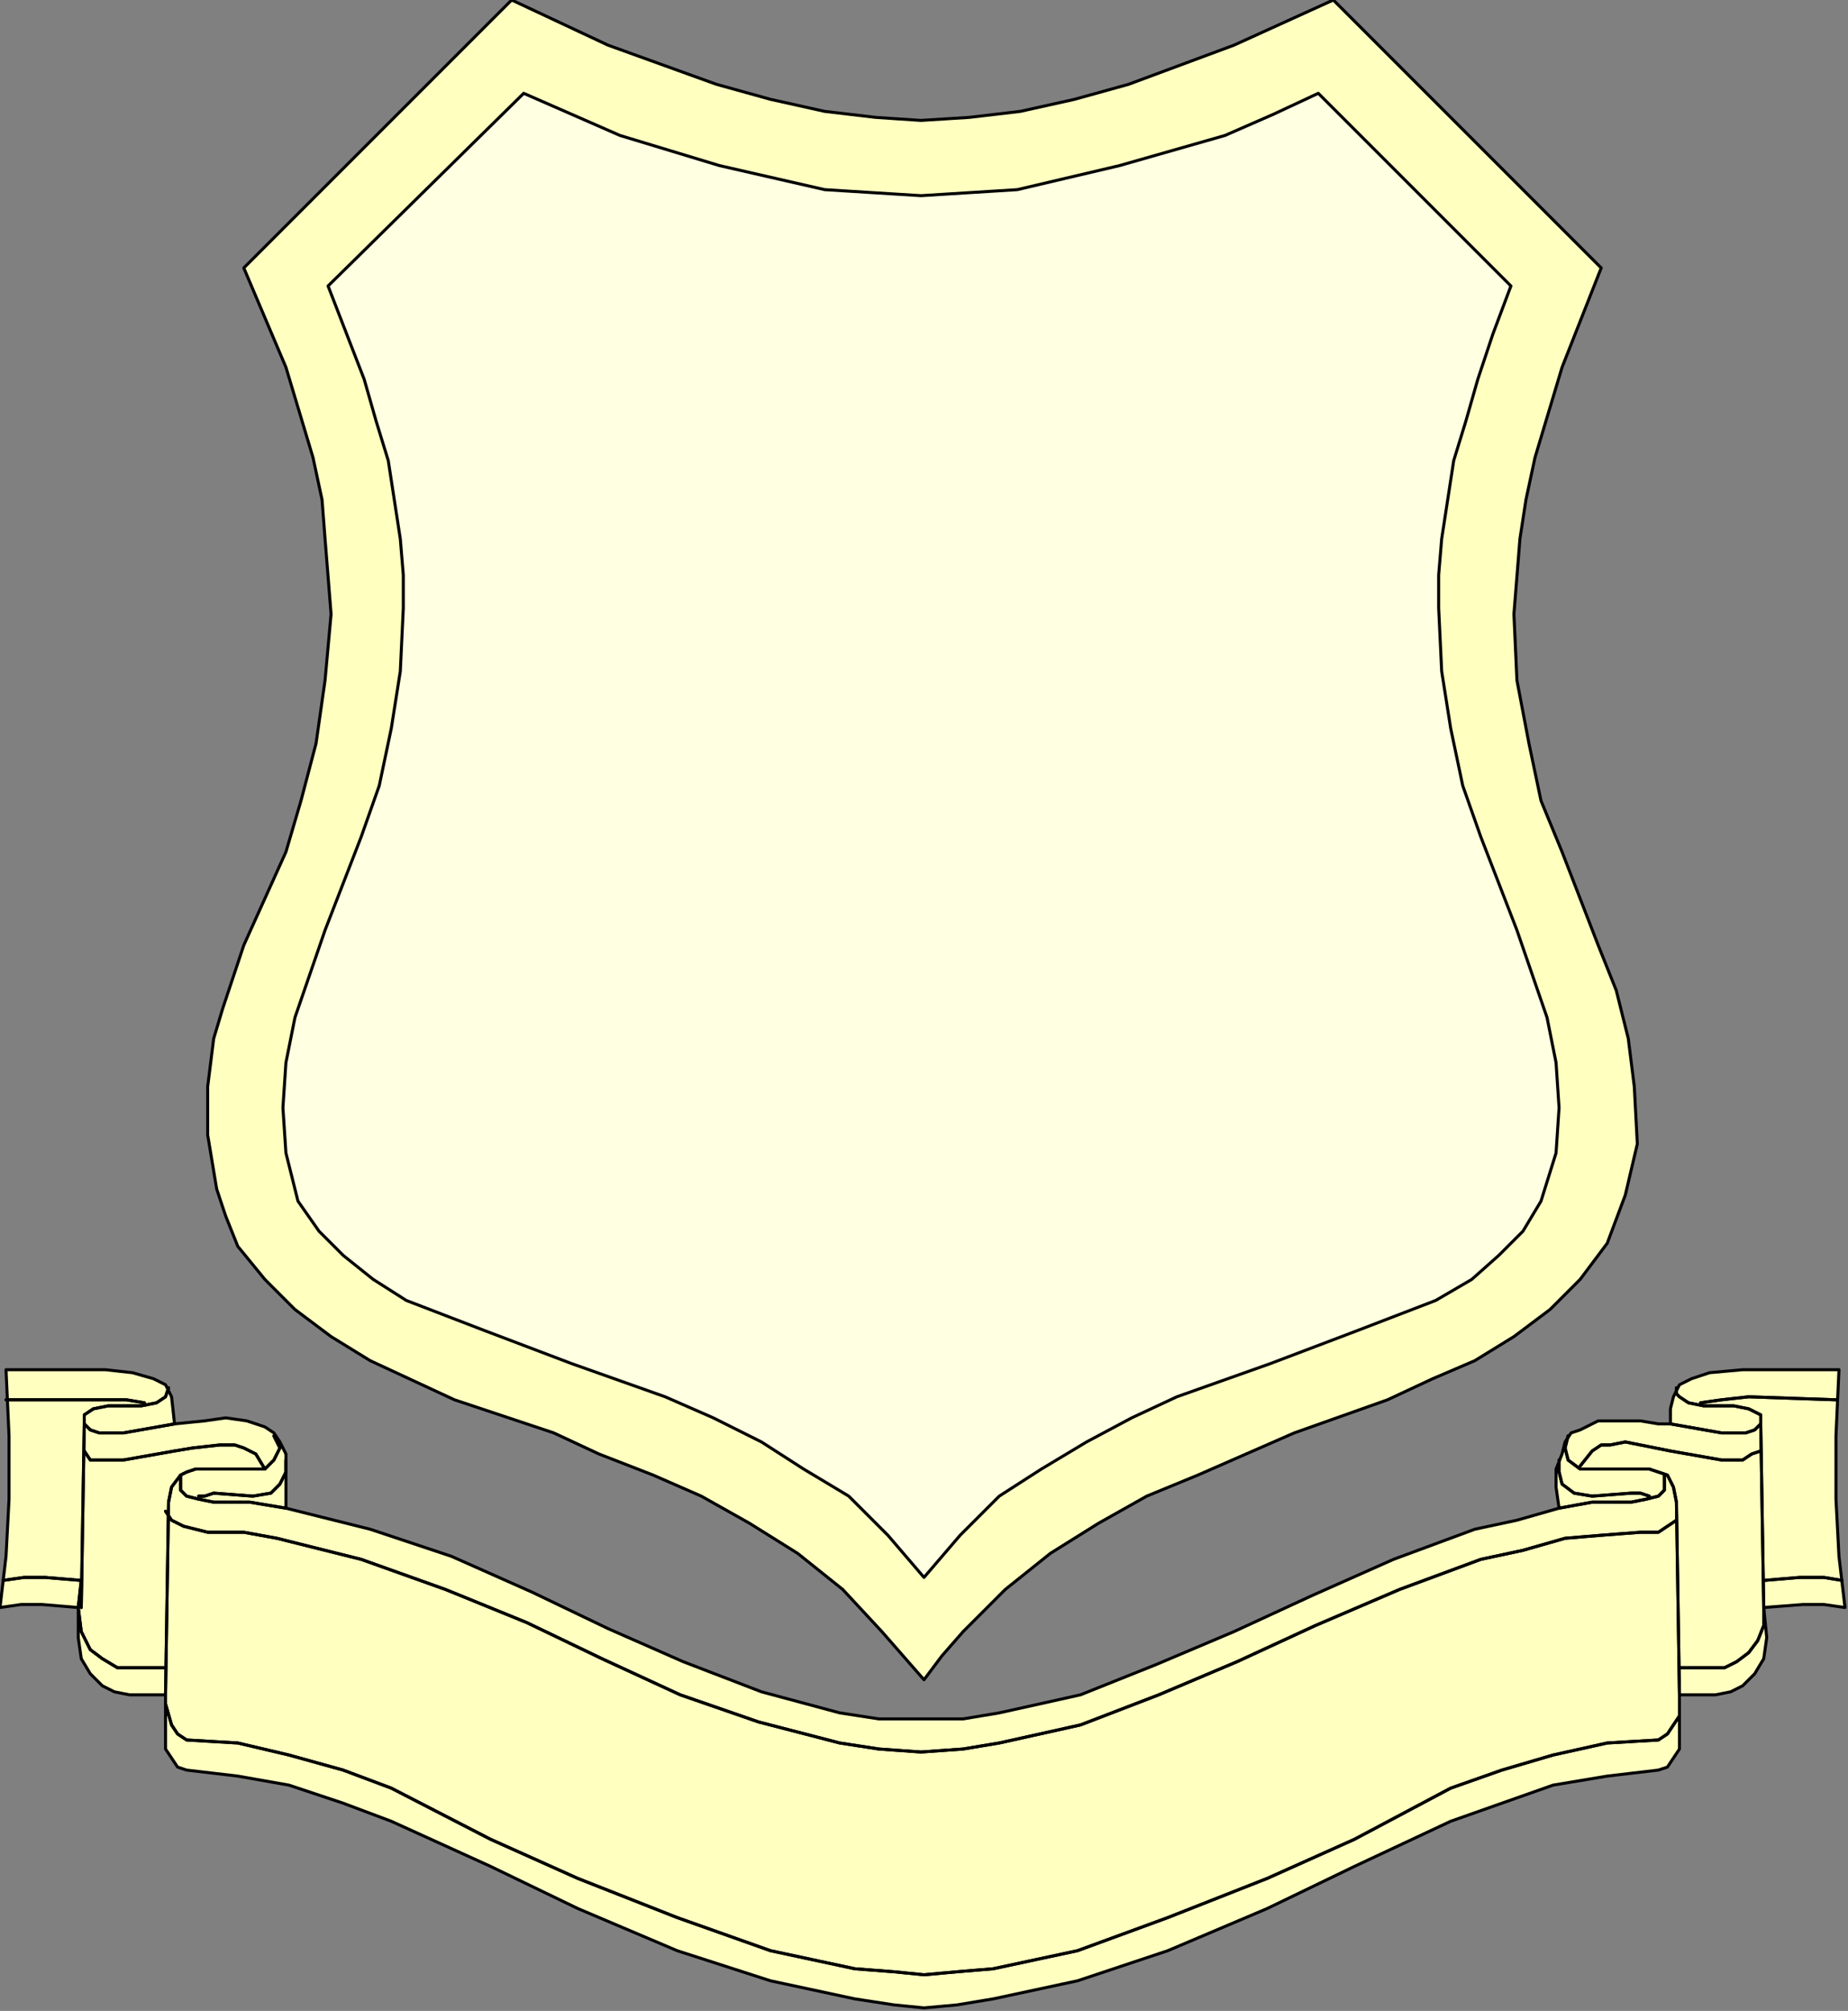 <?xml version="1.0" encoding="UTF-8" standalone="no"?>
<svg
   xmlns:dc="http://purl.org/dc/elements/1.1/"
   xmlns:cc="http://creativecommons.org/ns#"
   xmlns:rdf="http://www.w3.org/1999/02/22-rdf-syntax-ns#"
   xmlns:svg="http://www.w3.org/2000/svg"
   xmlns="http://www.w3.org/2000/svg"
   xmlns:sodipodi="http://sodipodi.sourceforge.net/DTD/sodipodi-0.dtd"
   xmlns:inkscape="http://www.inkscape.org/namespaces/inkscape"
   version="1.0"
   width="162.454mm"
   height="176.742mm"
   id="svg87"
   sodipodi:docname="CRSTC010.WMF">
  <rect width="100%" height="100%" fill="#808080" stroke="none"/>
  <sodipodi:namedview
     pagecolor="#ffffff"
     bordercolor="#666666"
     borderopacity="1"
     objecttolerance="10"
     gridtolerance="10"
     guidetolerance="10"
     inkscape:pageopacity="0"
     inkscape:pageshadow="2"
     inkscape:window-width="640"
     inkscape:window-height="480"
     id="namedview89" />
  <defs
     id="defs3">
    <pattern
       id="WMFhbasepattern"
       patternUnits="userSpaceOnUse"
       width="6"
       height="6"
       x="0"
       y="0" />
  </defs>
  <path
     style="fill:#ffffc0;fill-rule:evenodd;fill-opacity:1;stroke:#000000;stroke-width:1px;stroke-linecap:round;stroke-linejoin:round;stroke-miterlimit:4;stroke-dasharray:none;stroke-opacity:1;"
     d="  M 307,667   L 297,666   L 284,664   L 256,658   L 225,648   L 192,634   L 163,620   L 130,605   L 114,599   L 96,593   L 79,590   L 62,588   L 59,587   L 57,584   L 55,581   L 55,578   L 55,563   L 43,563   L 38,562   L 34,560   L 30,556   L 27,551   L 26,544   L 26,534   L 14,533   L 7,533   L 0,534   L 2,517   L 3,498   L 3,477   L 2,455   L 35,455   L 44,456   L 51,458   L 55,460   L 57,464   L 58,473   L 68,472   L 75,471   L 82,472   L 88,474   L 91,476   L 93,479   L 95,483   L 95,488   L 95,494   L 95,501   L 123,508   L 150,517   L 177,529   L 202,541   L 227,552   L 253,562   L 279,569   L 292,571   L 306,571   L 320,571   L 332,569   L 359,563   L 384,553   L 410,542   L 436,530   L 463,518   L 490,508   L 504,505   L 518,501   L 517,494   L 517,488   L 519,483   L 520,479   L 522,476   L 525,475   L 531,472   L 538,472   L 545,472   L 551,473   L 555,473   L 555,468   L 556,464   L 558,460   L 562,458   L 568,456   L 579,455   L 611,455   L 610,477   L 610,498   L 611,517   L 613,534   L 606,533   L 599,533   L 586,534   L 587,544   L 586,551   L 583,556   L 579,560   L 575,562   L 570,563   L 558,563   L 558,571   L 558,578   L 558,581   L 556,584   L 554,587   L 551,588   L 534,590   L 516,593   L 499,599   L 482,605   L 450,620   L 421,634   L 388,648   L 358,658   L 344,661   L 330,664   L 318,666   L 307,667  z "
     id="path5" />
  <path
     style="fill:none;stroke:#000000;stroke-width:1px;stroke-linecap:round;stroke-linejoin:round;stroke-miterlimit:4;stroke-dasharray:none;stroke-opacity:1;"
     d="  M 55,563   L 56,499   L 57,494   L 60,490   L 62,489   L 65,488   L 82,488   L 88,488   L 91,485   L 93,481   L 91,477  "
     id="path7" />
  <path
     style="fill:none;stroke:#000000;stroke-width:1px;stroke-linecap:round;stroke-linejoin:round;stroke-miterlimit:4;stroke-dasharray:none;stroke-opacity:1;"
     d="  M 55,563   L 56,499   L 57,494   L 60,490   L 62,489   L 65,488   L 82,488   L 88,488   L 91,485   L 93,481   L 91,477  "
     id="path9" />
  <path
     style="fill:none;stroke:#000000;stroke-width:1px;stroke-linecap:round;stroke-linejoin:round;stroke-miterlimit:4;stroke-dasharray:none;stroke-opacity:1;"
     d="  M 60,490   L 60,495   L 62,497   L 66,498   L 71,499   L 83,499   L 95,501  "
     id="path11" />
  <path
     style="fill:none;stroke:#000000;stroke-width:1px;stroke-linecap:round;stroke-linejoin:round;stroke-miterlimit:4;stroke-dasharray:none;stroke-opacity:1;"
     d="  M 60,490   L 60,495   L 62,497   L 66,498   L 71,499   L 83,499   L 95,501  "
     id="path13" />
  <path
     style="fill:none;stroke:#000000;stroke-width:1px;stroke-linecap:round;stroke-linejoin:round;stroke-miterlimit:4;stroke-dasharray:none;stroke-opacity:1;"
     d="  M 27,534   L 28,473  "
     id="path15" />
  <path
     style="fill:none;stroke:#000000;stroke-width:1px;stroke-linecap:round;stroke-linejoin:round;stroke-miterlimit:4;stroke-dasharray:none;stroke-opacity:1;"
     d="  M 27,534   L 28,473  "
     id="path17" />
  <path
     style="fill:none;stroke:#000000;stroke-width:1px;stroke-linecap:round;stroke-linejoin:round;stroke-miterlimit:4;stroke-dasharray:none;stroke-opacity:1;"
     d="  M 56,461   L 55,464   L 52,466   L 47,467   L 42,467   L 36,467   L 31,468   L 28,470   L 28,471   L 28,473   L 30,475   L 33,476   L 41,476   L 58,473  "
     id="path19" />
  <path
     style="fill:none;stroke:#000000;stroke-width:1px;stroke-linecap:round;stroke-linejoin:round;stroke-miterlimit:4;stroke-dasharray:none;stroke-opacity:1;"
     d="  M 56,461   L 55,464   L 52,466   L 47,467   L 42,467   L 36,467   L 31,468   L 28,470   L 28,471   L 28,473   L 30,475   L 33,476   L 41,476   L 58,473  "
     id="path21" />
  <path
     style="fill:none;stroke:#000000;stroke-width:1px;stroke-linecap:round;stroke-linejoin:round;stroke-miterlimit:4;stroke-dasharray:none;stroke-opacity:1;"
     d="  M 558,563   L 557,499   L 556,494   L 554,490   L 551,489   L 548,488   L 530,488   L 525,488   L 521,485   L 520,481   L 521,477  "
     id="path23" />
  <path
     style="fill:none;stroke:#000000;stroke-width:1px;stroke-linecap:round;stroke-linejoin:round;stroke-miterlimit:4;stroke-dasharray:none;stroke-opacity:1;"
     d="  M 558,563   L 557,499   L 556,494   L 554,490   L 551,489   L 548,488   L 530,488   L 525,488   L 521,485   L 520,481   L 521,477  "
     id="path25" />
  <path
     style="fill:none;stroke:#000000;stroke-width:1px;stroke-linecap:round;stroke-linejoin:round;stroke-miterlimit:4;stroke-dasharray:none;stroke-opacity:1;"
     d="  M 553,490   L 553,495   L 551,497   L 547,498   L 542,499   L 529,499   L 518,501  "
     id="path27" />
  <path
     style="fill:none;stroke:#000000;stroke-width:1px;stroke-linecap:round;stroke-linejoin:round;stroke-miterlimit:4;stroke-dasharray:none;stroke-opacity:1;"
     d="  M 553,490   L 553,495   L 551,497   L 547,498   L 542,499   L 529,499   L 518,501  "
     id="path29" />
  <path
     style="fill:none;stroke:#000000;stroke-width:1px;stroke-linecap:round;stroke-linejoin:round;stroke-miterlimit:4;stroke-dasharray:none;stroke-opacity:1;"
     d="  M 586,534   L 585,473  "
     id="path31" />
  <path
     style="fill:none;stroke:#000000;stroke-width:1px;stroke-linecap:round;stroke-linejoin:round;stroke-miterlimit:4;stroke-dasharray:none;stroke-opacity:1;"
     d="  M 586,534   L 585,473  "
     id="path33" />
  <path
     style="fill:none;stroke:#000000;stroke-width:1px;stroke-linecap:round;stroke-linejoin:round;stroke-miterlimit:4;stroke-dasharray:none;stroke-opacity:1;"
     d="  M 557,461   L 557,463   L 558,464   L 561,466   L 566,467   L 571,467   L 576,467   L 581,468   L 585,470   L 585,473   L 583,475   L 580,476   L 572,476   L 555,473  "
     id="path35" />
  <path
     style="fill:none;stroke:#000000;stroke-width:1px;stroke-linecap:round;stroke-linejoin:round;stroke-miterlimit:4;stroke-dasharray:none;stroke-opacity:1;"
     d="  M 557,461   L 557,463   L 558,464   L 561,466   L 566,467   L 571,467   L 576,467   L 581,468   L 585,470   L 585,473   L 583,475   L 580,476   L 572,476   L 555,473  "
     id="path37" />
  <path
     style="fill:#ffffc0;fill-rule:evenodd;fill-opacity:1;stroke:#000000;stroke-width:1px;stroke-linecap:round;stroke-linejoin:round;stroke-miterlimit:4;stroke-dasharray:none;stroke-opacity:1;"
     d="  M 306,40   L 291,39   L 274,37   L 256,33   L 238,28   L 202,15   L 170,0   L 81,89   L 95,122   L 104,152   L 107,166   L 108,179   L 110,204   L 108,226   L 105,247   L 100,266   L 95,283   L 81,314   L 76,329   L 74,335   L 71,345   L 69,361   L 69,377   L 72,395   L 75,404   L 79,414   L 88,425   L 98,435   L 110,444   L 123,452   L 151,465   L 184,476   L 199,483   L 217,490   L 233,497   L 249,506   L 265,516   L 280,528   L 293,542   L 307,558   L 313,550   L 320,542   L 334,528   L 349,516   L 365,506   L 381,497   L 398,490   L 430,476   L 461,465   L 476,458   L 490,452   L 503,444   L 515,435   L 525,425   L 534,413   L 540,397   L 544,380   L 543,361   L 541,345   L 537,329   L 531,314   L 519,283   L 512,266   L 508,247   L 504,226   L 503,204   L 505,179   L 507,166   L 510,152   L 519,122   L 532,89   L 443,0   L 410,15   L 375,28   L 357,33   L 339,37   L 322,39   L 306,40  z "
     id="path39" />
  <path
     style="fill:#ffffe1;fill-rule:evenodd;fill-opacity:1;stroke:#000000;stroke-width:1px;stroke-linecap:round;stroke-linejoin:round;stroke-miterlimit:4;stroke-dasharray:none;stroke-opacity:1;"
     d="  M 307,524   L 319,510   L 332,497   L 346,488   L 361,479   L 376,471   L 391,464   L 422,453   L 451,442   L 477,432   L 489,425   L 498,417   L 506,409   L 512,399   L 517,383   L 518,368   L 517,353   L 514,338   L 504,309   L 492,278   L 486,261   L 482,242   L 479,223   L 478,202   L 478,191   L 479,179   L 483,153   L 487,140   L 491,126   L 496,111   L 502,95   L 438,31   L 423,38   L 407,45   L 372,55   L 338,63   L 322,64   L 306,65   L 290,64   L 274,63   L 239,55   L 206,45   L 190,38   L 174,31   L 109,95   L 121,126   L 125,140   L 129,153   L 133,179   L 134,191   L 134,202   L 133,223   L 130,242   L 126,261   L 120,278   L 108,309   L 98,338   L 95,353   L 94,368   L 95,383   L 97,391   L 99,399   L 106,409   L 114,417   L 124,425   L 135,432   L 148,437   L 161,442   L 190,453   L 221,464   L 237,471   L 253,479   L 267,488   L 282,497   L 295,510   L 307,524  z "
     id="path41" />
  <path
     style="fill:none;stroke:#000000;stroke-width:1px;stroke-linecap:round;stroke-linejoin:round;stroke-miterlimit:4;stroke-dasharray:none;stroke-opacity:1;"
     d="  M 28,482   L 30,485   L 33,485   L 41,485   L 58,482   L 64,481   L 73,480   L 78,480   L 81,481   L 85,483   L 88,488  "
     id="path43" />
  <path
     style="fill:none;stroke:#000000;stroke-width:1px;stroke-linecap:round;stroke-linejoin:round;stroke-miterlimit:4;stroke-dasharray:none;stroke-opacity:1;"
     d="  M 28,482   L 30,485   L 33,485   L 41,485   L 58,482   L 64,481   L 73,480   L 78,480   L 81,481   L 85,483   L 88,488  "
     id="path45" />
  <path
     style="fill:none;stroke:#000000;stroke-width:1px;stroke-linecap:round;stroke-linejoin:round;stroke-miterlimit:4;stroke-dasharray:none;stroke-opacity:1;"
     d="  M 2,465   L 31,465   L 42,465   L 48,466  "
     id="path47" />
  <path
     style="fill:none;stroke:#000000;stroke-width:1px;stroke-linecap:round;stroke-linejoin:round;stroke-miterlimit:4;stroke-dasharray:none;stroke-opacity:1;"
     d="  M 2,465   L 31,465   L 42,465   L 48,466  "
     id="path49" />
  <path
     style="fill:none;stroke:#000000;stroke-width:1px;stroke-linecap:round;stroke-linejoin:round;stroke-miterlimit:4;stroke-dasharray:none;stroke-opacity:1;"
     d="  M 66,497   L 68,497   L 71,496   L 84,497   L 90,496   L 93,493   L 95,489   L 95,485  "
     id="path51" />
  <path
     style="fill:none;stroke:#000000;stroke-width:1px;stroke-linecap:round;stroke-linejoin:round;stroke-miterlimit:4;stroke-dasharray:none;stroke-opacity:1;"
     d="  M 66,497   L 68,497   L 71,496   L 84,497   L 90,496   L 93,493   L 95,489   L 95,485  "
     id="path53" />
  <path
     style="fill:none;stroke:#000000;stroke-width:1px;stroke-linecap:round;stroke-linejoin:round;stroke-miterlimit:4;stroke-dasharray:none;stroke-opacity:1;"
     d="  M 55,554   L 43,554   L 39,554   L 34,551   L 30,548   L 27,542   L 26,534   L 27,525   L 15,524   L 8,524   L 1,525  "
     id="path55" />
  <path
     style="fill:none;stroke:#000000;stroke-width:1px;stroke-linecap:round;stroke-linejoin:round;stroke-miterlimit:4;stroke-dasharray:none;stroke-opacity:1;"
     d="  M 55,554   L 43,554   L 39,554   L 34,551   L 30,548   L 27,542   L 26,534   L 27,525   L 15,524   L 8,524   L 1,525  "
     id="path57" />
  <path
     style="fill:none;stroke:#000000;stroke-width:1px;stroke-linecap:round;stroke-linejoin:round;stroke-miterlimit:4;stroke-dasharray:none;stroke-opacity:1;"
     d="  M 55,502   L 57,505   L 61,507   L 69,509   L 81,509   L 92,511   L 120,518   L 148,528   L 175,539   L 200,551   L 226,563   L 252,572   L 279,579   L 292,581   L 306,582   L 320,581   L 332,579   L 359,573   L 385,563   L 411,552   L 437,540   L 465,528   L 492,518   L 506,515   L 520,511   L 532,510   L 545,509   L 551,509   L 554,507   L 557,505  "
     id="path59" />
  <path
     style="fill:none;stroke:#000000;stroke-width:1px;stroke-linecap:round;stroke-linejoin:round;stroke-miterlimit:4;stroke-dasharray:none;stroke-opacity:1;"
     d="  M 55,502   L 57,505   L 61,507   L 69,509   L 81,509   L 92,511   L 120,518   L 148,528   L 175,539   L 200,551   L 226,563   L 252,572   L 279,579   L 292,581   L 306,582   L 320,581   L 332,579   L 359,573   L 385,563   L 411,552   L 437,540   L 465,528   L 492,518   L 506,515   L 520,511   L 532,510   L 545,509   L 551,509   L 554,507   L 557,505  "
     id="path61" />
  <path
     style="fill:none;stroke:#000000;stroke-width:1px;stroke-linecap:round;stroke-linejoin:round;stroke-miterlimit:4;stroke-dasharray:none;stroke-opacity:1;"
     d="  M 585,482   L 582,483   L 579,485   L 572,485   L 555,482   L 540,479   L 535,480   L 532,480   L 529,482   L 525,487  "
     id="path63" />
  <path
     style="fill:none;stroke:#000000;stroke-width:1px;stroke-linecap:round;stroke-linejoin:round;stroke-miterlimit:4;stroke-dasharray:none;stroke-opacity:1;"
     d="  M 585,482   L 582,483   L 579,485   L 572,485   L 555,482   L 540,479   L 535,480   L 532,480   L 529,482   L 525,487  "
     id="path65" />
  <path
     style="fill:none;stroke:#000000;stroke-width:1px;stroke-linecap:round;stroke-linejoin:round;stroke-miterlimit:4;stroke-dasharray:none;stroke-opacity:1;"
     d="  M 610,465   L 581,464   L 572,465   L 565,466  "
     id="path67" />
  <path
     style="fill:none;stroke:#000000;stroke-width:1px;stroke-linecap:round;stroke-linejoin:round;stroke-miterlimit:4;stroke-dasharray:none;stroke-opacity:1;"
     d="  M 610,465   L 581,464   L 572,465   L 565,466  "
     id="path69" />
  <path
     style="fill:none;stroke:#000000;stroke-width:1px;stroke-linecap:round;stroke-linejoin:round;stroke-miterlimit:4;stroke-dasharray:none;stroke-opacity:1;"
     d="  M 548,497   L 545,496   L 542,496   L 529,497   L 523,496   L 519,493   L 518,489   L 518,485  "
     id="path71" />
  <path
     style="fill:none;stroke:#000000;stroke-width:1px;stroke-linecap:round;stroke-linejoin:round;stroke-miterlimit:4;stroke-dasharray:none;stroke-opacity:1;"
     d="  M 548,497   L 545,496   L 542,496   L 529,497   L 523,496   L 519,493   L 518,489   L 518,485  "
     id="path73" />
  <path
     style="fill:none;stroke:#000000;stroke-width:1px;stroke-linecap:round;stroke-linejoin:round;stroke-miterlimit:4;stroke-dasharray:none;stroke-opacity:1;"
     d="  M 558,570   L 556,573   L 554,576   L 551,578   L 534,579   L 516,583   L 499,588   L 482,594   L 450,611   L 421,624   L 388,637   L 358,648   L 344,651   L 330,654   L 318,655   L 307,656   L 297,655   L 284,654   L 256,648   L 225,637   L 192,624   L 163,611   L 130,594   L 114,588   L 96,583   L 79,579   L 62,578   L 59,576   L 57,573   L 55,566  "
     id="path75" />
  <path
     style="fill:none;stroke:#000000;stroke-width:1px;stroke-linecap:round;stroke-linejoin:round;stroke-miterlimit:4;stroke-dasharray:none;stroke-opacity:1;"
     d="  M 558,570   L 556,573   L 554,576   L 551,578   L 534,579   L 516,583   L 499,588   L 482,594   L 450,611   L 421,624   L 388,637   L 358,648   L 344,651   L 330,654   L 318,655   L 307,656   L 297,655   L 284,654   L 256,648   L 225,637   L 192,624   L 163,611   L 130,594   L 114,588   L 96,583   L 79,579   L 62,578   L 59,576   L 57,573   L 55,566  "
     id="path77" />
  <path
     style="fill:none;stroke:#000000;stroke-width:1px;stroke-linecap:round;stroke-linejoin:round;stroke-miterlimit:4;stroke-dasharray:none;stroke-opacity:1;"
     d="  M 558,554   L 568,554   L 573,554   L 577,552   L 581,549   L 584,545   L 586,540   L 586,533  "
     id="path79" />
  <path
     style="fill:none;stroke:#000000;stroke-width:1px;stroke-linecap:round;stroke-linejoin:round;stroke-miterlimit:4;stroke-dasharray:none;stroke-opacity:1;"
     d="  M 558,554   L 568,554   L 573,554   L 577,552   L 581,549   L 584,545   L 586,540   L 586,533  "
     id="path81" />
  <path
     style="fill:none;stroke:#000000;stroke-width:1px;stroke-linecap:round;stroke-linejoin:round;stroke-miterlimit:4;stroke-dasharray:none;stroke-opacity:1;"
     d="  M 586,525   L 598,524   L 606,524   L 612,525  "
     id="path83" />
  <path
     style="fill:none;stroke:#000000;stroke-width:1px;stroke-linecap:round;stroke-linejoin:round;stroke-miterlimit:4;stroke-dasharray:none;stroke-opacity:1;"
     d="  M 586,525   L 598,524   L 606,524   L 612,525  "
     id="path85" />
</svg>
